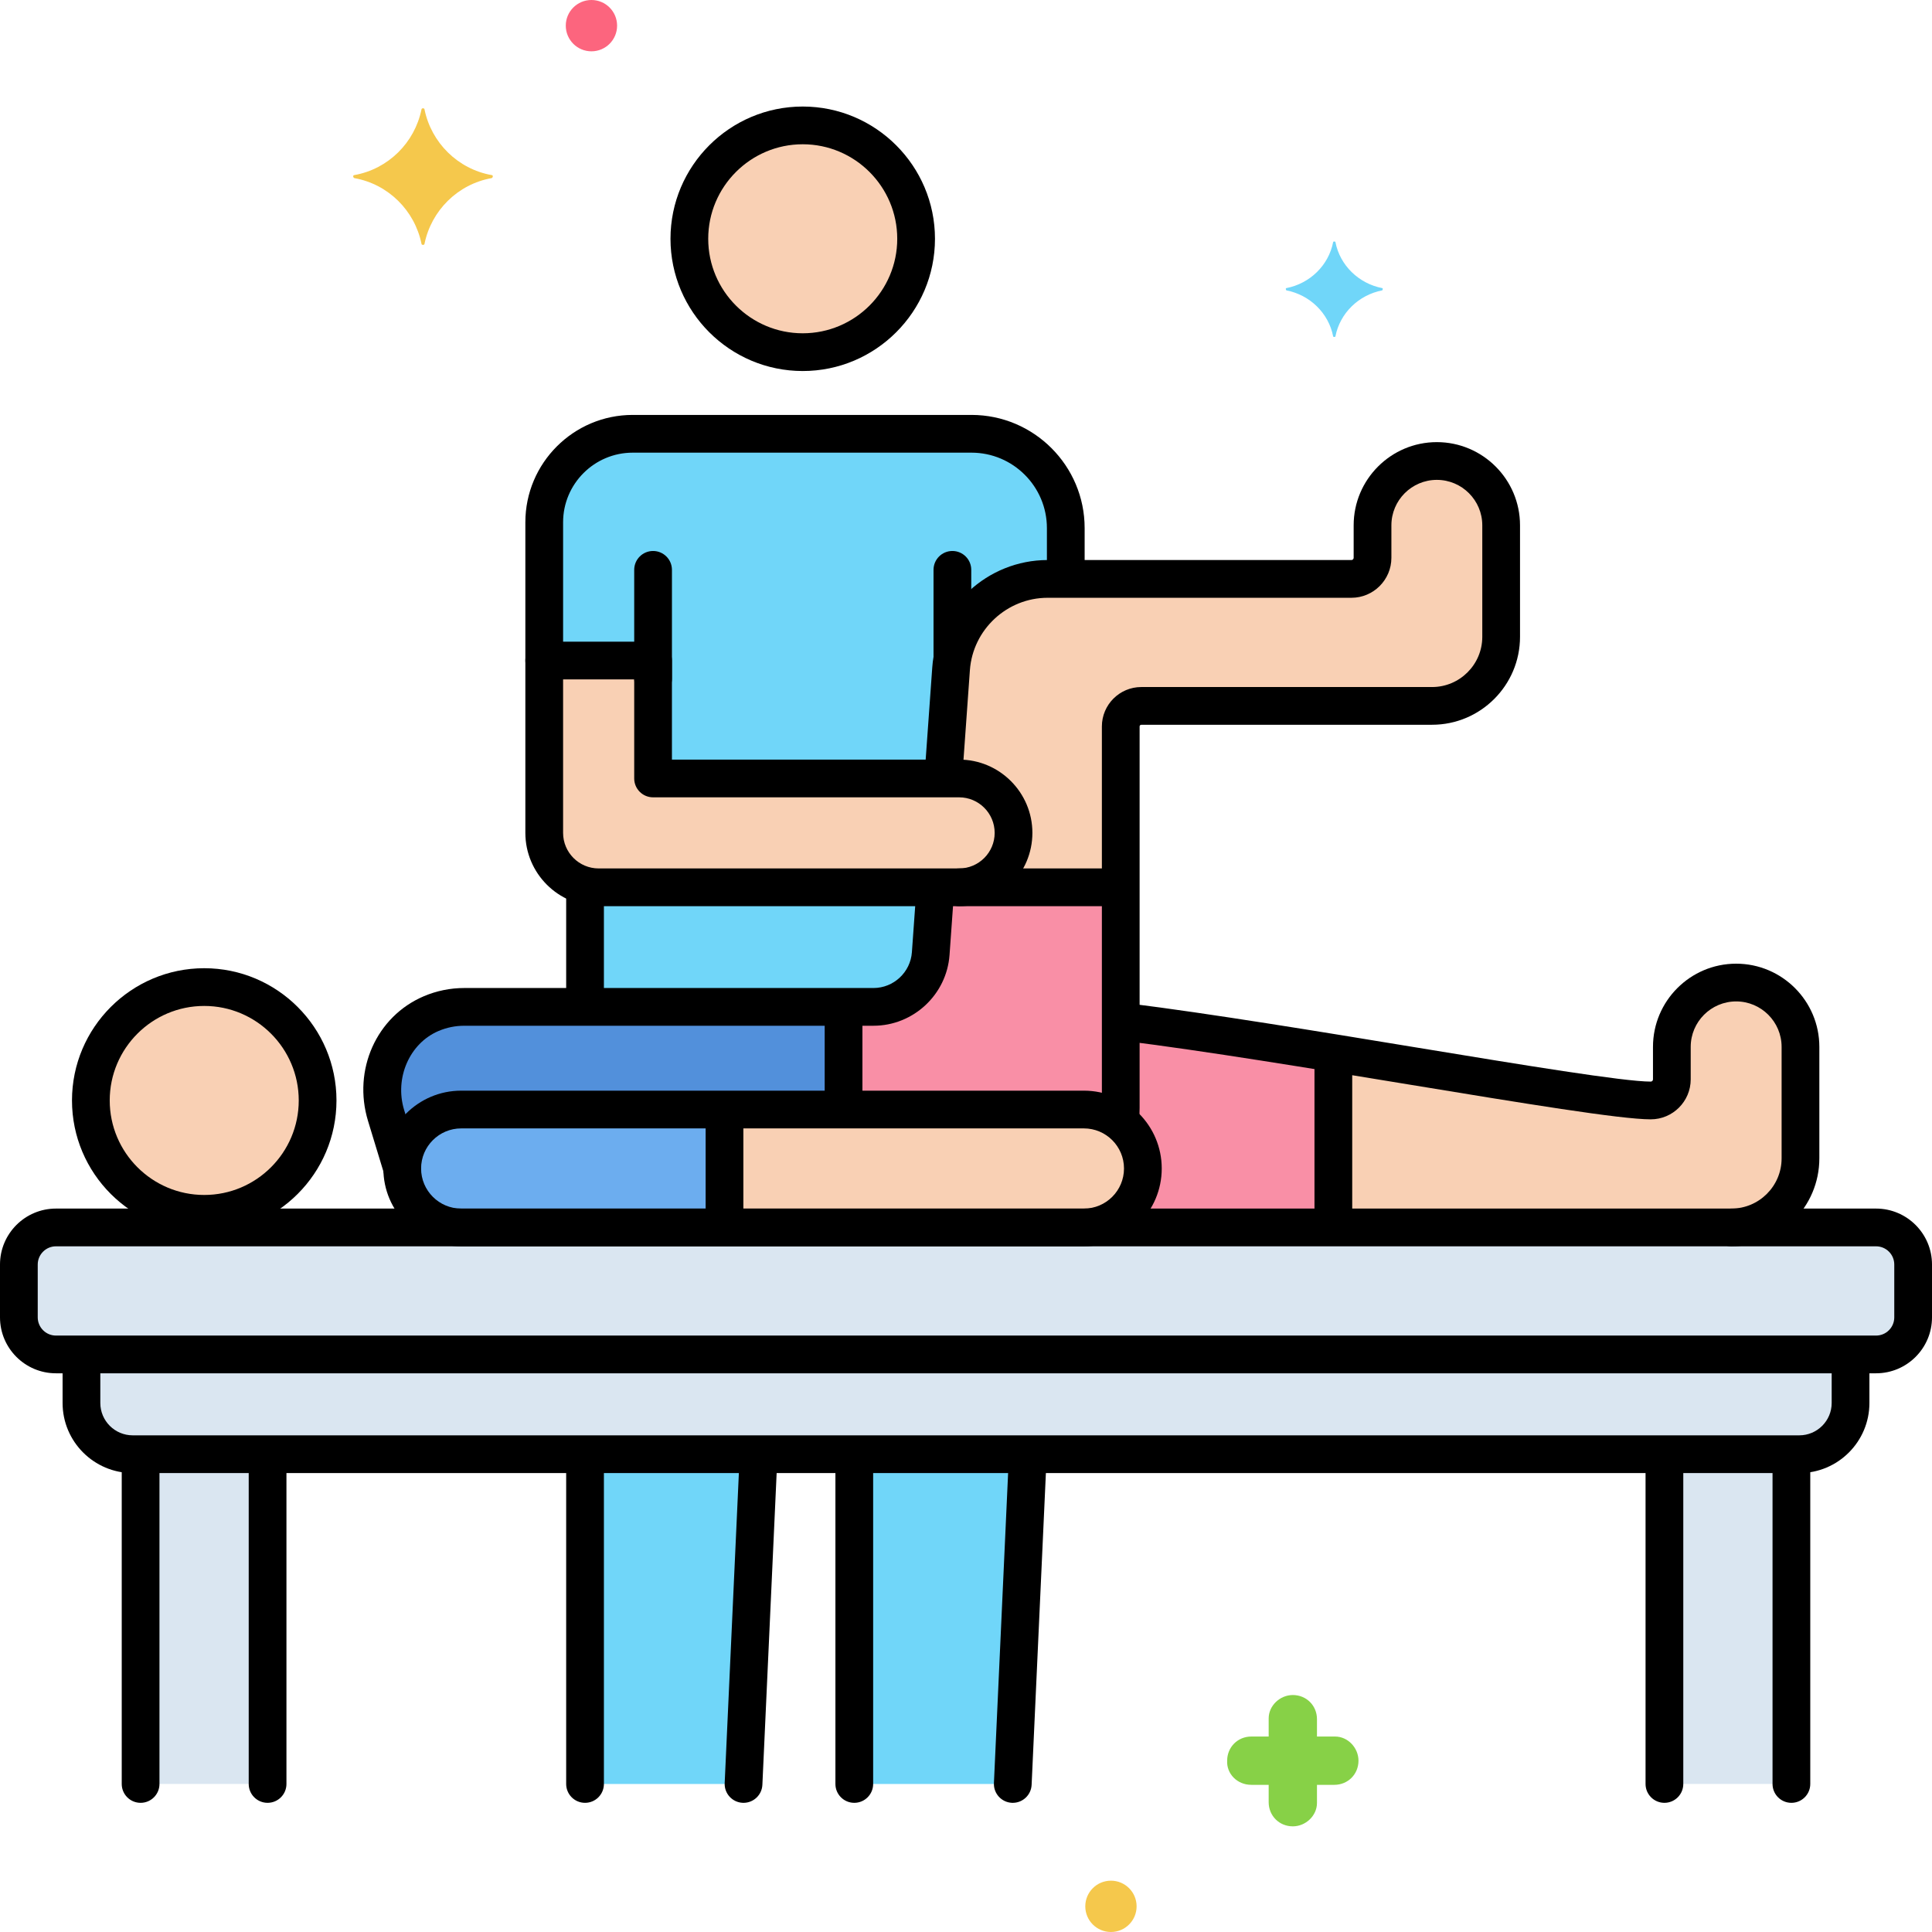 <svg xmlns="http://www.w3.org/2000/svg" xmlns:xlink="http://www.w3.org/1999/xlink" x="0px" y="0px" viewBox="0 0 256 256" style="enable-background:new 0 0 256 256;" xml:space="preserve"><style type="text/css">	.st0{fill:#70D6F9;}	.st1{fill:#EDF4FC;}	.st2{fill:#F9D0B4;}	.st3{fill:#B2E26D;}	.st4{fill:#87D147;}	.st5{fill:#FC657E;}	.st6{fill:#F5C84C;}	.st7{fill:#DAE6F1;}	.st8{fill:#C7D7E5;}	.st9{fill:#B598F9;}	.st10{fill:#FCDD86;}	.st11{fill:#FCE4BE;}	.st12{fill:#F98FA6;}	.st13{fill:#5290DB;}	.st14{fill:#6CADEF;}	.st15{fill:#9BE5F9;}	.st16{fill:#3CAADC;}	.st17{fill:#FCA265;}	.st18{fill:#966AEA;}	.st19{fill:#818182;}	.st20{fill:#5B5D60;}	.st21{fill:#A0A0A5;}	.st22{fill:#CBEFF7;}	.st23{fill:#C18E6B;}	.st24{fill:#F9B495;}	.st25{fill:#A57453;}	.st26{fill:#754E34;}	.st27{fill:#FED690;}	.st28{fill:#EDB311;}	.st29{fill:#FC8C48;}	.st30{fill:#57AF12;}	.st31{fill:#414344;}	.st32{fill:#E7974E;}	.st33{fill:#3A70BF;}	.st34{fill:#EF4460;}</style><g id="Layer_1"></g><g id="Layer_2"></g><g id="Layer_3"></g><g id="Layer_4"></g><g id="Layer_5"></g><g id="Layer_6"></g><g id="Layer_7">	<g>		<g>			<path class="st2" d="M190.388,61.085L190.388,61.085c-4.707,0-8.522,3.816-8.522,8.522v4.303c0,1.546-1.253,2.799-2.799,2.799    h-40.25c-6.731,0-12.317,5.201-12.796,11.915l-1.038,14.526h1.801c3.948,0,7.392,3.042,7.51,6.989    c0.123,4.084-3.152,7.434-7.208,7.434h-3.134l-0.627,8.782c-0.284,3.979-3.595,7.062-7.584,7.062H61.523    c-1.554,0-3.038,0.318-4.389,0.892c-5.154,2.189-7.61,8.131-5.979,13.488l2.142,7.034c0-4.297,3.515-7.812,7.812-7.812h82.516    c1.791,0,3.441,0.617,4.762,1.64c0.072-0.612,0.119-1.231,0.119-1.861V96.259c0-1.504,1.219-2.723,2.723-2.723h38.528    c5.055,0,9.154-4.098,9.154-9.154V69.607C198.91,64.901,195.095,61.085,190.388,61.085z"></path>		</g>		<g>			<path class="st2" d="M230.049,130.193L230.049,130.193c-4.707,0-8.522,3.816-8.522,8.522v4.303c0,1.546-1.253,2.799-2.799,2.799    c-7.196,0-47.729-7.736-70.224-10.472c0,5.948,0,10.459,0,11.453c0,0.631-0.047,1.25-0.119,1.861    c1.849,1.432,3.05,3.666,3.05,6.172c0,4.297-3.515,7.812-7.812,7.812h85.794c5.055,0,9.154-4.098,9.154-9.154    c0-0.368,0-13.956,0-14.774C238.572,134.008,234.756,130.193,230.049,130.193z"></path>		</g>		<g>			<path class="st12" d="M143.624,162.643h33.051v-23.114c-10.132-1.644-20.265-3.223-28.171-4.185c0,5.948,0,10.459,0,11.453    c0,0.631-0.047,1.25-0.119,1.861c1.849,1.432,3.05,3.666,3.05,6.172C151.436,159.127,147.921,162.643,143.624,162.643z"></path>		</g>		<g>			<path class="st12" d="M123.953,117.573l-0.627,8.782c-0.284,3.979-3.595,7.062-7.584,7.062h-3.967v13.602h31.849    c1.791,0,3.441,0.617,4.762,1.64c0.072-0.612,0.119-1.231,0.119-1.861v-29.224H123.953z"></path>		</g>		<g>			<g>				<path class="st13" d="M111.775,133.417H61.523c-1.554,0-3.038,0.318-4.389,0.892c-5.154,2.189-7.61,8.131-5.979,13.488     l2.142,7.034c0-4.297,3.515-7.812,7.812-7.812h50.666V133.417z"></path>			</g>		</g>		<g>			<path class="st2" d="M143.624,162.643H61.109c-4.297,0-7.812-3.515-7.812-7.812v0c0-4.297,3.515-7.812,7.812-7.812h82.516    c4.297,0,7.812,3.515,7.812,7.812v0C151.436,159.127,147.921,162.643,143.624,162.643z"></path>		</g>		<g>			<path class="st14" d="M96,147.019H61.109c-4.297,0-7.812,3.515-7.812,7.812s3.515,7.812,7.812,7.812H96V147.019z"></path>		</g>		<g>			<path class="st7" d="M248.587,162.643c-11.346,0-230.069,0-241.175,0c-2.713,0-4.913,2.199-4.913,4.912v7.001    c0,2.713,2.199,4.913,4.913,4.913c11.107,0,229.894,0,241.175,0c2.713,0,4.913-2.199,4.913-4.913v-7.001    C253.5,164.842,251.301,162.643,248.587,162.643z"></path>		</g>		<g>			<g>				<path class="st7" d="M10.792,179.469v6.433c0,3.733,3.054,6.787,6.787,6.787H238.42c3.733,0,6.787-3.054,6.787-6.787v-6.433     H10.792z"></path>			</g>		</g>		<g>			<rect x="220.544" y="192.69" class="st7" width="16.826" height="43.694"></rect>		</g>		<g>			<rect x="18.63" y="192.69" class="st7" width="16.826" height="43.694"></rect>		</g>		<g>			<circle class="st2" cx="27.062" cy="145.817" r="15.023"></circle>		</g>		<g>			<circle class="st2" cx="106.366" cy="31.639" r="15.023"></circle>		</g>		<g>			<path class="st0" d="M79.324,117.573c-0.624,0-1.226-0.088-1.803-0.236v16.081h38.22c3.989,0,7.3-3.083,7.584-7.062l0.627-8.782    H79.324z"></path>		</g>		<g>			<path class="st0" d="M86.536,103.151h38.447l1.038-14.526c0.48-6.713,6.066-11.915,12.796-11.915h2.404v-6.732    c0-6.874-5.624-12.498-12.498-12.498H83.839c-6.476,0-11.726,5.25-11.726,11.726v18.321h14.422V103.151z"></path>		</g>		<g>			<polygon class="st0" points="77.522,192.69 77.522,236.384 98.522,236.384 100.522,192.69    "></polygon>		</g>		<g>			<polygon class="st0" points="113.197,192.69 113.197,236.384 134.197,236.384 136.197,192.69    "></polygon>		</g>		<g>			<path class="st2" d="M72.113,87.526v22.835c0,3.982,3.229,7.211,7.211,7.211h47.762c3.982,0,7.211-3.229,7.211-7.211    c0-3.982-3.229-7.211-7.211-7.211H86.536V87.526H72.113z"></path>		</g>		<g>			<path class="st4" d="M165.806,236.5h2.3v2.3c0,1.8,1.4,3.2,3.2,3.2c1.7,0,3.2-1.4,3.2-3.1v-0.1v-2.3h2.3c1.8,0,3.2-1.4,3.2-3.2    c0-1.7-1.4-3.2-3.1-3.2h-0.1h-2.3v-2.3c0-1.8-1.4-3.2-3.2-3.2c-1.7,0-3.2,1.4-3.2,3.1v0.1v2.3h-2.3c-1.8,0-3.2,1.4-3.2,3.2    C162.506,235,163.906,236.5,165.806,236.5C165.706,236.5,165.706,236.5,165.806,236.5z"></path>		</g>		<g>			<circle class="st6" cx="147.206" cy="252.6" r="3.4"></circle>		</g>		<g>			<path class="st0" d="M183.15,38.175c-3.1-0.6-5.6-3-6.2-6.1c0-0.1-0.3-0.1-0.3,0c-0.6,3.1-3.1,5.5-6.2,6.1c-0.1,0-0.1,0.2,0,0.3    c3.1,0.6,5.6,3,6.2,6.1c0,0.1,0.3,0.1,0.3,0c0.6-3.1,3.1-5.5,6.2-6.1C183.25,38.375,183.25,38.175,183.15,38.175z"></path>		</g>		<g>			<circle class="st5" cx="78.369" cy="3.4" r="3.4"></circle>		</g>		<g>			<path class="st6" d="M46.95,23.2c4.5-0.8,8-4.3,8.9-8.7c0-0.2,0.4-0.2,0.4,0c0.9,4.4,4.4,7.9,8.9,8.7c0.2,0,0.2,0.3,0,0.4    c-4.5,0.8-8,4.3-8.9,8.7c0,0.2-0.4,0.2-0.4,0c-0.9-4.4-4.4-7.9-8.9-8.7C46.75,23.5,46.75,23.2,46.95,23.2z"></path>		</g>		<g>			<path d="M248.587,181.969H7.413c-4.087,0-7.413-3.325-7.413-7.413v-7.001c0-4.087,3.325-7.413,7.413-7.413h241.175    c4.087,0,7.413,3.325,7.413,7.413v7.001C256,178.644,252.675,181.969,248.587,181.969z M7.413,165.143    c-1.331,0-2.413,1.083-2.413,2.413v7.001c0,1.33,1.082,2.413,2.413,2.413h241.175c1.331,0,2.413-1.083,2.413-2.413v-7.001    c0-1.33-1.082-2.413-2.413-2.413H7.413z"></path>		</g>		<g>			<g>				<path d="M238.42,195.189H17.58c-5.121,0-9.287-4.166-9.287-9.287v-5.339c0-1.381,1.119-2.5,2.5-2.5s2.5,1.119,2.5,2.5v5.339     c0,2.364,1.923,4.287,4.287,4.287H238.42c2.364,0,4.287-1.923,4.287-4.287v-5.195c0-1.381,1.119-2.5,2.5-2.5s2.5,1.119,2.5,2.5     v5.195C247.708,191.023,243.542,195.189,238.42,195.189z"></path>			</g>		</g>		<g>			<path d="M220.544,238.884c-1.381,0-2.5-1.119-2.5-2.5V194c0-1.381,1.119-2.5,2.5-2.5s2.5,1.119,2.5,2.5v42.383    C223.044,237.765,221.925,238.884,220.544,238.884z"></path>		</g>		<g>			<path d="M237.37,238.884c-1.381,0-2.5-1.119-2.5-2.5V194c0-1.381,1.119-2.5,2.5-2.5s2.5,1.119,2.5,2.5v42.383    C239.87,237.765,238.75,238.884,237.37,238.884z"></path>		</g>		<g>			<path d="M18.63,238.884c-1.381,0-2.5-1.119-2.5-2.5v-42.426c0-1.381,1.119-2.5,2.5-2.5s2.5,1.119,2.5,2.5v42.426    C21.13,237.765,20.011,238.884,18.63,238.884z"></path>		</g>		<g>			<path d="M35.456,238.884c-1.381,0-2.5-1.119-2.5-2.5v-42.426c0-1.381,1.119-2.5,2.5-2.5s2.5,1.119,2.5,2.5v42.426    C37.956,237.765,36.837,238.884,35.456,238.884z"></path>		</g>		<g>			<path d="M27.062,163.34c-9.663,0-17.523-7.861-17.523-17.523s7.861-17.523,17.523-17.523c9.662,0,17.523,7.861,17.523,17.523    S36.724,163.34,27.062,163.34z M27.062,133.293c-6.905,0-12.523,5.618-12.523,12.523s5.618,12.523,12.523,12.523    s12.523-5.618,12.523-12.523S33.967,133.293,27.062,133.293z"></path>		</g>		<g>			<path d="M106.366,49.163c-9.662,0-17.523-7.861-17.523-17.523c0-9.663,7.861-17.523,17.523-17.523    c9.663,0,17.523,7.861,17.523,17.523C123.89,41.302,116.029,49.163,106.366,49.163z M106.366,19.116    c-6.905,0-12.523,5.618-12.523,12.523s5.618,12.523,12.523,12.523s12.523-5.618,12.523-12.523S113.271,19.116,106.366,19.116z"></path>		</g>		<g>			<path d="M229.418,165.143c-1.381,0-2.5-1.119-2.5-2.5s1.119-2.5,2.5-2.5c3.669,0,6.654-2.985,6.654-6.654v-14.774    c0-3.321-2.702-6.022-6.022-6.022s-6.022,2.702-6.022,6.022v4.303c0,2.922-2.377,5.299-5.298,5.299    c-3.986,0-16.931-2.129-31.919-4.595c-12.779-2.102-27.263-4.485-37.815-5.798c-1.37-0.17-2.343-1.419-2.172-2.79    c0.171-1.371,1.422-2.343,2.79-2.172c10.649,1.326,25.185,3.717,38.01,5.826c14.157,2.329,27.53,4.529,31.107,4.529    c0.165,0,0.298-0.134,0.298-0.299v-4.303c0-6.078,4.945-11.022,11.022-11.022s11.022,4.945,11.022,11.022v14.774    C241.072,159.915,235.844,165.143,229.418,165.143z"></path>		</g>		<g>			<path d="M77.521,135.042c-1.381,0-2.5-1.119-2.5-2.5v-14.583c0-1.381,1.119-2.5,2.5-2.5s2.5,1.119,2.5,2.5v14.583    C80.021,133.922,78.902,135.042,77.521,135.042z"></path>		</g>		<g>			<path d="M72.113,90.026c-1.381,0-2.5-1.119-2.5-2.5V69.205c0-7.844,6.381-14.226,14.226-14.226h44.884    c8.27,0,14.998,6.728,14.998,14.998V76c0,1.381-1.119,2.5-2.5,2.5s-2.5-1.119-2.5-2.5v-6.022c0-5.513-4.485-9.998-9.998-9.998    H83.839c-5.087,0-9.226,4.139-9.226,9.226v18.321C74.613,88.907,73.494,90.026,72.113,90.026z"></path>		</g>		<g>			<path d="M86.536,92.43c-1.381,0-2.5-1.119-2.5-2.5V75.508c0-1.381,1.119-2.5,2.5-2.5s2.5,1.119,2.5,2.5V89.93    C89.036,91.311,87.917,92.43,86.536,92.43z"></path>		</g>		<g>			<path d="M126.197,89.468c-1.381,0-2.5-1.119-2.5-2.5v-11.46c0-1.381,1.119-2.5,2.5-2.5s2.5,1.119,2.5,2.5v11.46    C128.697,88.349,127.578,89.468,126.197,89.468z"></path>		</g>		<g>			<path d="M77.521,238.884c-1.381,0-2.5-1.119-2.5-2.5v-42.467c0-1.381,1.119-2.5,2.5-2.5s2.5,1.119,2.5,2.5v42.467    C80.021,237.765,78.902,238.884,77.521,238.884z"></path>		</g>		<g>			<path d="M98.523,238.884c-0.039,0-0.077-0.001-0.116-0.002c-1.379-0.063-2.446-1.232-2.383-2.612l1.944-42.47    c0.063-1.379,1.215-2.444,2.612-2.383c1.379,0.063,2.446,1.232,2.383,2.612l-1.944,42.47    C100.958,237.838,99.852,238.884,98.523,238.884z"></path>		</g>		<g>			<path d="M113.197,238.884c-1.381,0-2.5-1.119-2.5-2.5v-42.228c0-1.381,1.119-2.5,2.5-2.5s2.5,1.119,2.5,2.5v42.228    C115.697,237.765,114.578,238.884,113.197,238.884z"></path>		</g>		<g>			<path d="M134.199,238.884c-0.039,0-0.077-0.001-0.116-0.002c-1.379-0.063-2.446-1.232-2.383-2.612l1.933-42.231    c0.063-1.379,1.223-2.441,2.612-2.383c1.379,0.063,2.446,1.232,2.383,2.612l-1.933,42.231    C136.633,237.838,135.527,238.884,134.199,238.884z"></path>		</g>		<g>			<path d="M127.087,120.073H79.324c-5.354,0-9.711-4.356-9.711-9.711V87.526c0-1.381,1.119-2.5,2.5-2.5h14.422    c1.381,0,2.5,1.119,2.5,2.5v13.124h38.051c5.354,0,9.711,4.356,9.711,9.711C136.798,115.716,132.441,120.073,127.087,120.073z     M74.613,90.026v20.335c0,2.598,2.113,4.711,4.711,4.711h47.763c2.598,0,4.711-2.113,4.711-4.711s-2.113-4.711-4.711-4.711    H86.536c-1.381,0-2.5-1.119-2.5-2.5V90.026H74.613z"></path>		</g>		<g>			<path d="M176.676,164.188c-1.381,0-2.5-1.119-2.5-2.5v-21.313c0-1.381,1.119-2.5,2.5-2.5s2.5,1.119,2.5,2.5v21.313    C179.176,163.069,178.057,164.188,176.676,164.188z"></path>		</g>		<g>			<path d="M147.563,120.073h-20.476c-1.381,0-2.5-1.119-2.5-2.5s1.119-2.5,2.5-2.5h20.476c1.381,0,2.5,1.119,2.5,2.5    S148.944,120.073,147.563,120.073z"></path>		</g>		<g>			<path d="M111.775,148.313c-1.381,0-2.5-1.119-2.5-2.5V134.75c0-1.381,1.119-2.5,2.5-2.5s2.5,1.119,2.5,2.5v11.063    C114.275,147.194,113.156,148.313,111.775,148.313z"></path>		</g>		<g>			<path d="M53.263,157.225c-1.071,0-2.063-0.694-2.391-1.772l-2.109-6.928c-2.056-6.752,1.123-13.853,7.393-16.517    c1.704-0.724,3.509-1.091,5.367-1.091h54.218c2.665,0,4.9-2.082,5.09-4.74l0.561-7.843c0.099-1.377,1.295-2.413,2.672-2.315    c1.377,0.099,2.414,1.295,2.315,2.672l-0.561,7.843c-0.376,5.262-4.802,9.383-10.078,9.383H61.523    c-1.182,0-2.33,0.233-3.411,0.693c-3.848,1.635-5.853,6.229-4.565,10.459l2.109,6.928c0.402,1.321-0.343,2.717-1.664,3.12    C53.75,157.19,53.504,157.225,53.263,157.225z"></path>		</g>		<g>			<path d="M148.434,150.747c-0.08,0-0.161-0.003-0.242-0.011c-1.375-0.132-2.381-1.354-2.25-2.728    c0.042-0.439,0.063-0.835,0.063-1.21V96.259c0-2.88,2.343-5.223,5.224-5.223h38.528c3.669,0,6.654-2.985,6.654-6.654V69.607    c0-3.32-2.702-6.022-6.022-6.022s-6.022,2.702-6.022,6.022v4.304c0,2.921-2.377,5.298-5.298,5.298h-40.25    c-5.393,0-9.918,4.214-10.303,9.593l-0.956,13.385c-0.098,1.377-1.272,2.413-2.672,2.315c-1.377-0.098-2.414-1.294-2.315-2.672    l0.956-13.385c0.57-7.983,7.287-14.237,15.29-14.237h40.25c0.165,0,0.298-0.134,0.298-0.298v-4.304    c0-6.078,4.945-11.022,11.022-11.022s11.022,4.944,11.022,11.022v14.774c0,6.426-5.228,11.654-11.654,11.654h-38.528    c-0.124,0-0.224,0.1-0.224,0.223v50.539c0,0.537-0.028,1.089-0.086,1.689C150.795,149.779,149.707,150.747,148.434,150.747z"></path>		</g>		<g>			<path d="M143.625,165.143H61.108c-5.686,0-10.312-4.626-10.312-10.313c0-5.686,4.626-10.312,10.312-10.312h82.516    c5.686,0,10.312,4.626,10.312,10.312C153.937,160.517,149.311,165.143,143.625,165.143z M61.108,149.519    c-2.929,0-5.312,2.383-5.312,5.312s2.383,5.313,5.312,5.313h82.516c2.929,0,5.312-2.383,5.312-5.313s-2.383-5.312-5.312-5.312    H61.108z"></path>		</g>		<g>			<path d="M96,164.333c-1.381,0-2.5-1.119-2.5-2.5v-13.708c0-1.381,1.119-2.5,2.5-2.5s2.5,1.119,2.5,2.5v13.708    C98.5,163.214,97.381,164.333,96,164.333z"></path>		</g>	</g></g><g id="Layer_8"></g><g id="Layer_9"></g><g id="Layer_10"></g><g id="Layer_11"></g><g id="Layer_12"></g><g id="Layer_13"></g><g id="Layer_14"></g><g id="Layer_15"></g><g id="Layer_16"></g><g id="Layer_17"></g><g id="Layer_18"></g><g id="Layer_19"></g><g id="Layer_20"></g><g id="Layer_21"></g><g id="Layer_22"></g><g id="Layer_23"></g><g id="Layer_24"></g><g id="Layer_25"></g><g id="Layer_26"></g><g id="Layer_27"></g><g id="Layer_28"></g><g id="Layer_29"></g><g id="Layer_30"></g><g id="Layer_31"></g><g id="Layer_32"></g><g id="Layer_33"></g><g id="Layer_34"></g><g id="Layer_35"></g><g id="Layer_36"></g><g id="Layer_37"></g><g id="Layer_38"></g><g id="Layer_39"></g><g id="Layer_40"></g><g id="Layer_41"></g><g id="Layer_42"></g><g id="Layer_43"></g><g id="Layer_44"></g><g id="Layer_45"></g><g id="Layer_46"></g><g id="Layer_47"></g><g id="Layer_48"></g><g id="Layer_49"></g><g id="Layer_50"></g><g id="Layer_51"></g><g id="Layer_52"></g><g id="Layer_53"></g><g id="Layer_54"></g><g id="Layer_55"></g><g id="Layer_56"></g><g id="Layer_57"></g><g id="Layer_58"></g><g id="Layer_59"></g><g id="Layer_60"></g><g id="Layer_61"></g><g id="Layer_62"></g><g id="Layer_63"></g><g id="Layer_64"></g><g id="Layer_65"></g><g id="Layer_66"></g><g id="Layer_67"></g><g id="Layer_68"></g><g id="Layer_69"></g><g id="Layer_70"></g><g id="Layer_71"></g><g id="Layer_72"></g><g id="Layer_73"></g><g id="Layer_74"></g><g id="Layer_75"></g></svg>
